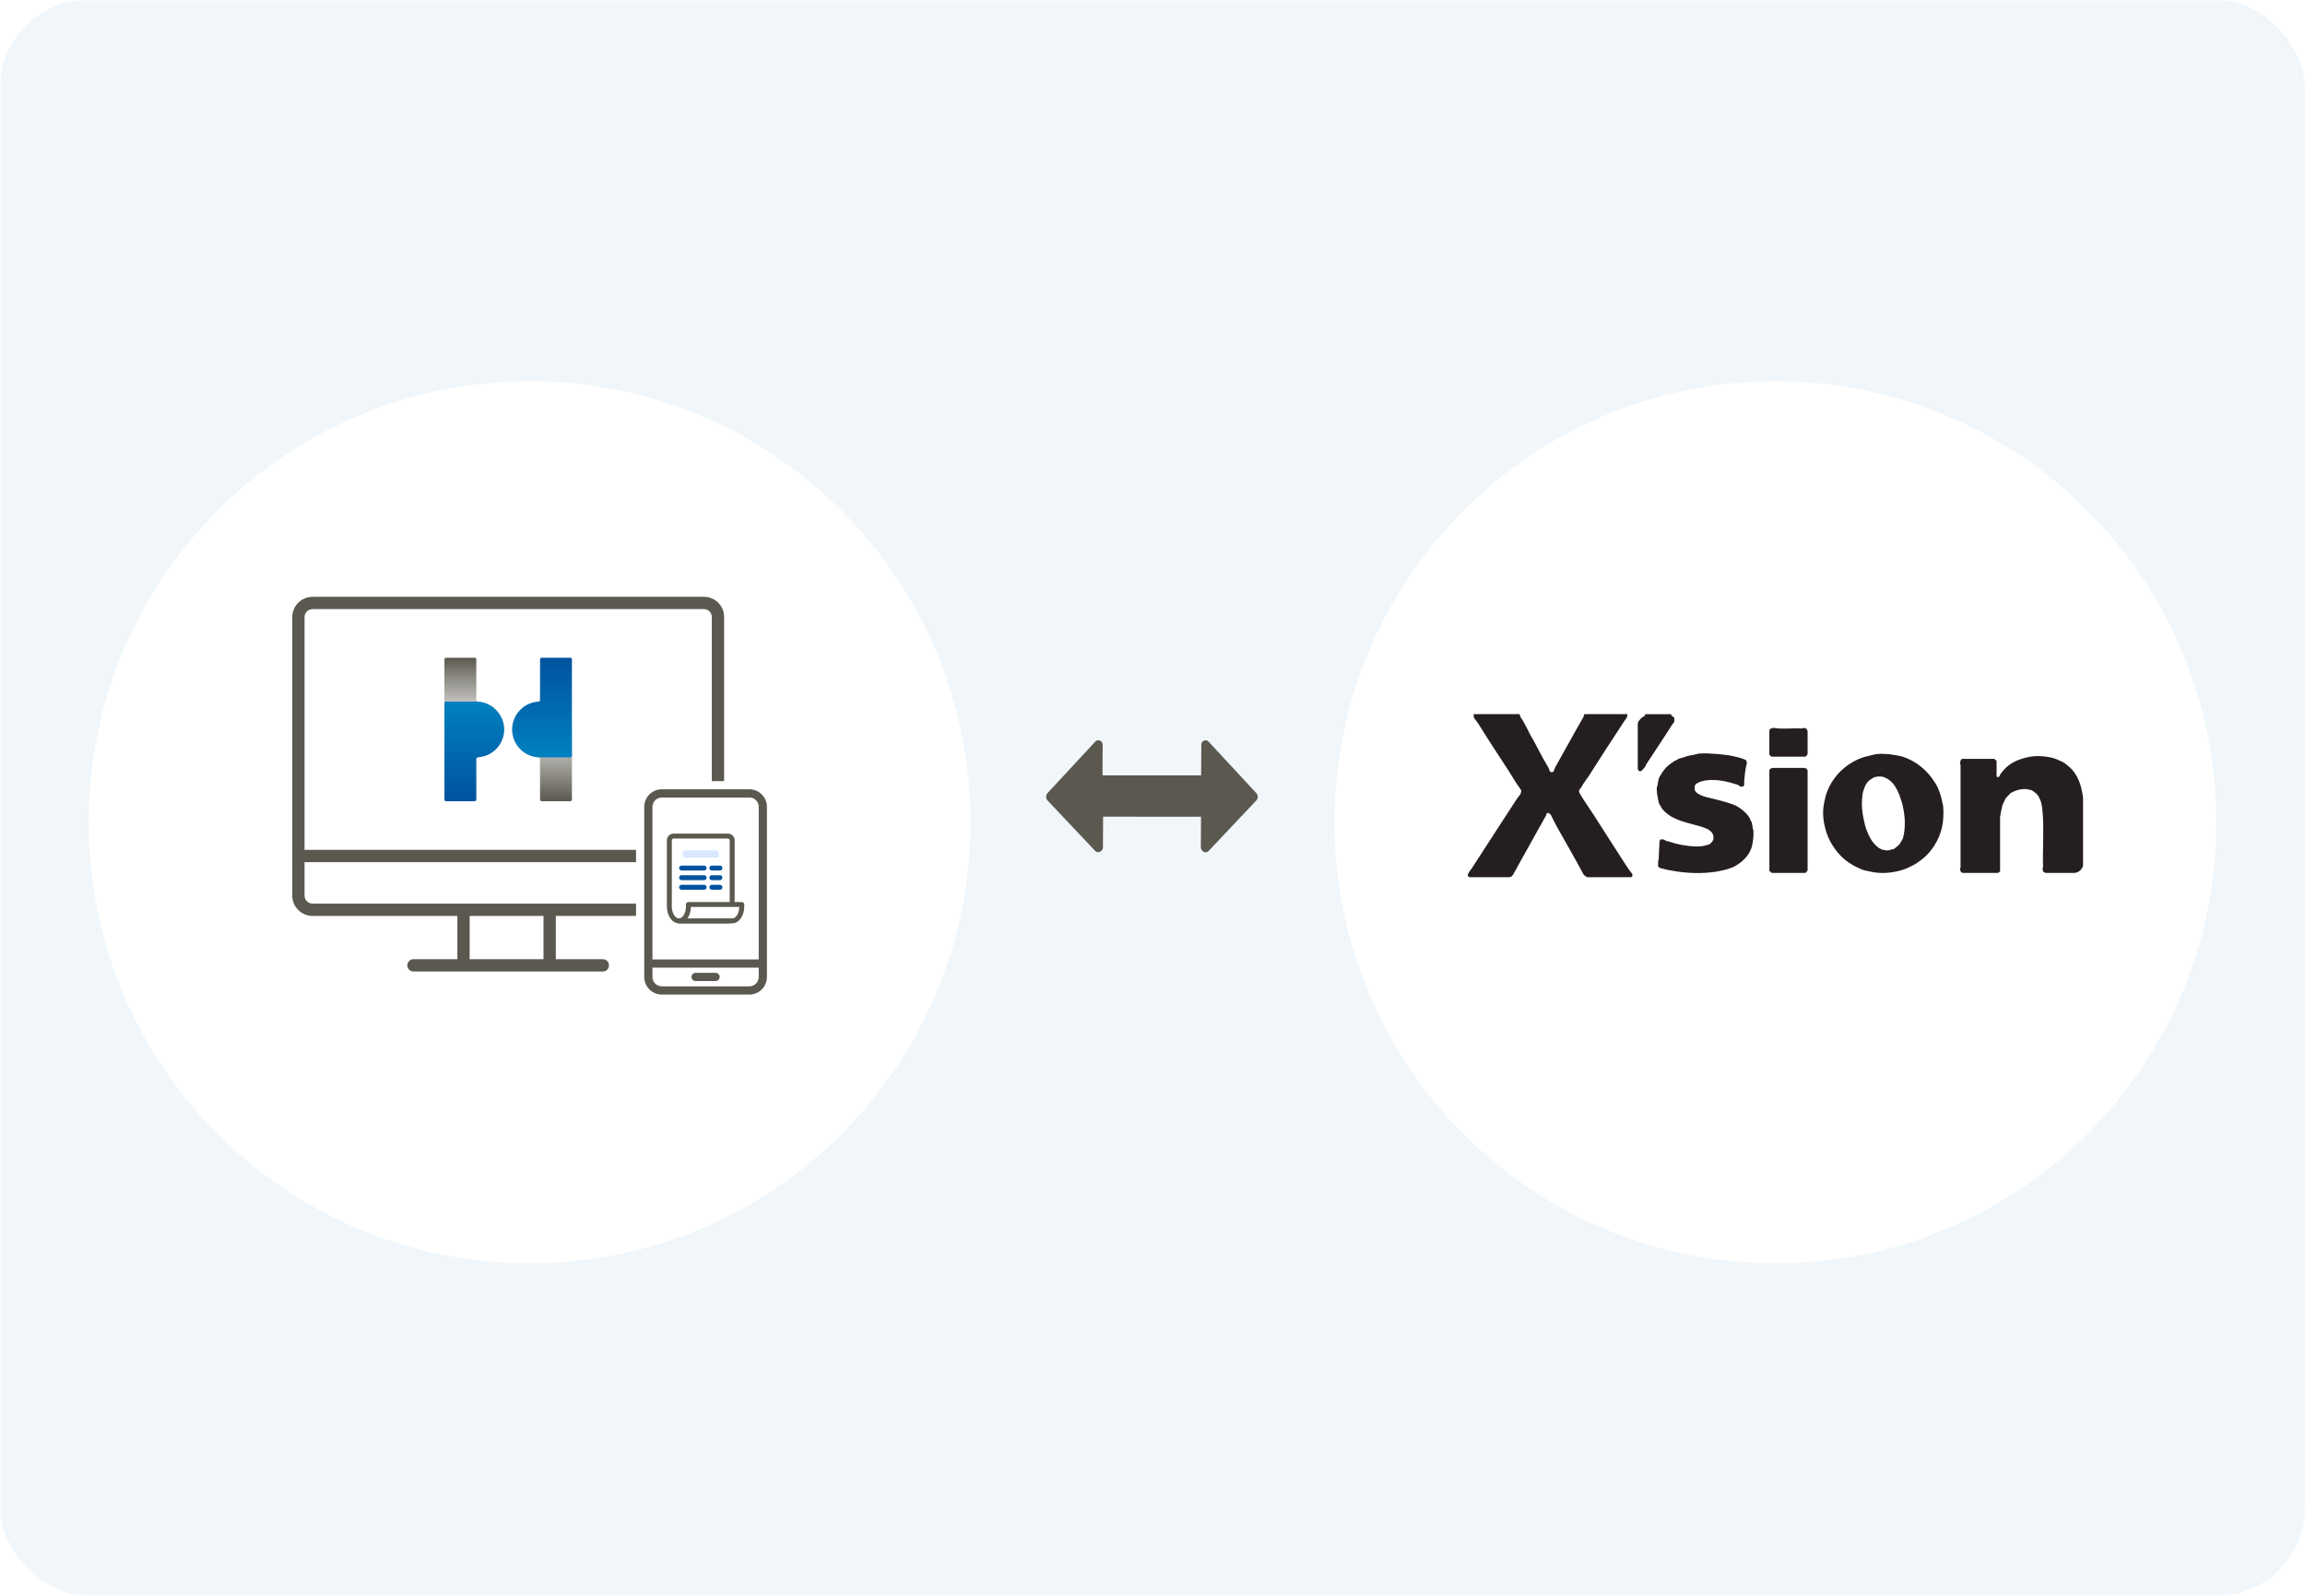 
<svg width="520" height="360" viewBox="0 0 520 360" fill="none" xmlns="http://www.w3.org/2000/svg">
<mask id="mask0_2798_3660" style="mask-type:alpha" maskUnits="userSpaceOnUse" x="0" y="0" width="520" height="360">
<rect width="520" height="360" fill="#D9D9D9"/>
</mask>
<g mask="url(#mask0_2798_3660)">
<rect width="520" height="360" rx="20" fill="#F0F6FA"/>
<rect width="520" height="360" rx="20" fill="#F0F6FA"/>
<path d="M236.286 178.949L247.009 167.397C247.095 167.28 247.206 167.184 247.332 167.116C247.459 167.047 247.6 167.008 247.745 167.001C248.019 167.007 248.281 167.112 248.483 167.299C248.671 167.515 248.771 167.795 248.759 168.082L248.715 174.913L270.969 174.911L271.013 168.081C270.999 167.791 271.097 167.508 271.287 167.289C271.49 167.106 271.753 167.003 272.026 167C272.169 167.012 272.308 167.056 272.433 167.127C272.558 167.2 272.665 167.299 272.748 167.417L283.46 178.964C283.64 179.185 283.738 179.461 283.739 179.745C283.74 180.03 283.644 180.306 283.467 180.529L272.645 191.985C272.549 192.083 272.434 192.161 272.307 192.211C272.179 192.26 272.042 192.281 271.906 192.273C271.621 192.233 271.362 192.083 271.184 191.856C270.995 191.64 270.897 191.36 270.909 191.073L270.947 184.252L248.86 184.233L248.817 191.064C248.83 191.35 248.733 191.629 248.547 191.846C248.359 192.067 248.092 192.206 247.803 192.235C247.666 192.239 247.53 192.216 247.402 192.168C247.274 192.118 247.157 192.044 247.059 191.948L236.248 180.501C236.081 180.275 235.993 180 236 179.719C236.007 179.437 236.108 179.167 236.286 178.949Z" fill="#5B584F"/>
<g filter="url(#filter0_d_2798_3660)">
<path d="M119.47 80C174.406 80 218.94 124.548 218.94 179.5C218.94 234.452 174.406 279 119.47 279C64.534 279 20 234.452 20 179.5C20 124.548 64.534 80 119.47 80Z" fill="white"/>
</g>
<g filter="url(#filter1_d_2798_3660)">
<path d="M400.53 80C455.466 80 500 124.548 500 179.5C500 234.452 455.466 279 400.53 279C345.595 279 301.061 234.452 301.061 179.5C301.061 124.548 345.595 80 400.53 80Z" fill="white"/>
</g>
<path d="M342.812 161.109L343.009 161.743C343.63 162.603 344.093 163.583 344.58 164.483C344.931 165.132 345.286 165.95 345.659 166.537C346.146 167.306 346.518 168.1 346.932 168.887C347.719 170.377 348.525 171.868 349.381 173.29C349.474 173.442 349.485 173.724 349.577 173.877C349.85 174.328 350.289 174.331 350.557 173.877C350.671 173.683 350.712 173.337 350.851 173.093C353.01 169.318 355.015 165.553 357.221 161.743L357.418 161.109H367.122C367.122 161.315 367.143 161.492 367.074 161.696C366.953 162.048 366.55 162.495 366.339 162.821C363.649 166.944 360.964 171.022 358.302 175.246C357.656 176.082 357.091 176.968 356.539 177.889C356.483 177.979 356.27 178.166 356.245 178.279C356.16 178.676 356.349 178.938 356.539 179.259C357.491 180.857 358.626 182.434 359.675 184.052C362.006 187.655 364.277 191.305 366.633 194.912C367.094 195.619 367.554 196.34 368.102 196.965L368.298 197.355L368.202 197.796L367.957 197.893H358.057C357.736 197.717 357.467 197.555 357.225 197.258C355.38 193.77 353.379 190.343 351.444 186.886C350.957 186.016 350.457 185.091 350.071 184.242C350.03 184.153 349.905 183.897 349.875 183.852C349.774 183.704 349.55 183.563 349.433 183.41C348.994 183.331 348.815 183.542 348.794 183.949C346.748 187.613 344.648 191.347 342.619 195.004C342.254 195.664 341.944 196.323 341.54 196.962C341.491 197.037 341.388 197.293 341.343 197.352C341.291 197.42 340.933 197.782 340.901 197.792C340.805 197.82 340.687 197.745 340.609 197.89H331.491L331.15 197.644C331.094 197.282 331.178 197.145 331.347 196.861C331.536 196.541 331.815 196.212 332.032 195.881C335.337 190.858 338.573 185.737 341.933 180.618C342.254 180.132 342.633 179.601 343.012 179.152C343.078 179.029 343.078 178.872 343.109 178.763C343.134 178.676 343.261 178.614 343.205 178.373C343.092 178.218 343.012 178.045 342.913 177.882C342.657 177.468 342.306 177.034 342.029 176.609C341.443 175.708 340.849 174.677 340.266 173.772C338.014 170.295 335.765 166.934 333.598 163.407C333.299 162.92 332.854 162.42 332.519 161.94L332.422 161.109H342.812Z" fill="#251E1E"/>
<path d="M377.017 161.109C376.962 161.581 377.515 161.623 377.704 161.94C377.666 162.203 377.759 162.582 377.704 162.821C377.67 162.972 377.325 163.327 377.214 163.503C375.327 166.502 373.285 169.508 371.333 172.507C371.308 172.544 371.249 172.731 371.235 172.799L371.039 173.093C370.694 173.414 370.515 173.921 370.012 174.021C369.921 173.877 369.622 173.959 369.57 173.776C369.542 173.68 369.618 173.562 369.473 173.483V163.214C369.639 163.124 369.535 162.955 369.57 162.824C369.594 162.73 369.97 162.351 370.059 162.237C370.452 161.73 370.415 161.905 370.891 161.602C371.056 161.499 371.181 161.322 371.136 161.112H377.017V161.109Z" fill="#251E1E"/>
<path d="M458.81 170.6C460.103 170.497 461.569 170.642 462.728 170.894C463.563 171.077 464.273 171.407 465.081 171.774C465.73 172.067 466.208 172.481 466.747 172.947C468.889 174.796 469.565 177.315 469.93 179.941V195.304L469.734 195.794C469.518 196.028 469.375 196.318 469.097 196.529C469.076 196.543 469.02 196.512 468.999 196.529C468.9 196.598 468.731 196.788 468.606 196.822C468.475 196.856 468.307 196.753 468.213 196.919H461.452C461.334 196.802 460.972 196.785 460.913 196.578C460.896 196.515 460.931 196.439 460.913 196.381C460.9 196.339 460.821 196.318 460.817 196.284C460.783 196.094 460.783 195.714 460.913 195.601C460.776 191.553 461.145 187.34 460.817 183.372C460.745 182.509 460.71 182.019 460.524 181.219C460.403 180.707 460.241 180.401 460.034 179.945C459.827 179.489 459.413 178.996 459.006 178.723C458.785 178.575 458.447 178.316 458.223 178.234C458.009 178.154 457.75 178.175 457.536 178.136C457.499 178.13 457.475 178.044 457.44 178.04C456.123 177.878 454.821 178.241 453.715 178.824C453.521 178.951 452.427 180.11 452.39 180.242C452.241 180.756 451.813 181.276 451.703 181.809C451.527 182.667 451.31 183.492 451.213 184.352V196.581L450.772 196.922H442.735C442.645 196.829 442.335 196.715 442.293 196.581C442.276 196.519 442.31 196.442 442.293 196.384C442.279 196.343 442.199 196.322 442.196 196.287C442.164 196.115 442.161 195.801 442.293 195.701V172.509C442.158 172.405 442.168 172.102 442.196 171.922C442.203 171.888 442.286 171.863 442.293 171.825C442.314 171.74 442.269 171.615 442.293 171.532C442.314 171.463 442.575 171.287 442.634 171.191H449.885L450.424 171.632V175.155C450.637 175.431 450.944 175.315 451.11 175.059C451.138 175.017 451.183 174.807 451.207 174.765C451.7 174.016 452.321 173.344 453.021 172.761C453.473 172.38 454.459 171.801 454.98 171.587C456.13 171.111 457.616 170.704 458.803 170.607L458.81 170.6Z" fill="#251E1E"/>
<path d="M423.427 170.111C424.244 170.012 425.904 170.074 426.663 170.209C427.632 170.381 428.57 170.461 429.506 170.795C432.102 171.726 434.214 173.356 435.829 175.54C436.308 176.189 436.904 177.072 437.202 177.789C437.646 178.866 437.985 179.905 438.181 181.019C438.218 181.233 438.361 181.703 438.378 181.9C438.491 183.284 438.432 185.04 438.181 186.302C437.536 189.529 435.58 192.638 432.741 194.474C432.147 194.963 431.53 195.208 430.878 195.55C429.991 196.016 429.029 196.316 428.133 196.53C426.173 196.996 423.958 197.099 421.957 196.627C421.502 196.519 421.04 196.451 420.584 196.333C420.067 196.202 419.018 195.712 418.525 195.454C416.304 194.284 414.802 192.862 413.478 190.805C413.012 190.081 412.719 189.55 412.399 188.753C412.208 188.276 412.05 187.879 411.909 187.383C411.329 185.378 411.063 183.307 411.515 181.12C411.636 180.54 411.747 180.012 411.909 179.456C413.081 175.388 416.476 172.071 420.484 170.799L421.267 170.602C421.895 170.447 422.799 170.191 423.424 170.111H423.427ZM423.33 175.199C423.292 175.206 423.271 175.288 423.234 175.295C423.144 175.315 423.02 175.274 422.941 175.295C422.81 175.329 422.41 175.595 422.253 175.685C421.077 176.375 420.746 177.209 420.343 178.473C420.198 178.929 420.209 179.063 420.146 179.55C419.847 181.903 420.209 183.987 420.733 186.105C420.912 186.831 421.195 187.6 421.516 188.259C421.64 188.514 421.764 188.763 421.909 189.042C422.371 189.926 423.231 190.937 424.113 191.44C424.237 191.51 424.717 191.717 424.8 191.734C424.914 191.758 425.072 191.713 425.194 191.734C425.231 191.741 425.255 191.827 425.29 191.83C425.486 191.854 425.876 191.854 426.073 191.83C426.107 191.827 426.135 191.741 426.17 191.734C426.29 191.713 426.449 191.758 426.563 191.734C426.6 191.727 426.621 191.644 426.659 191.637C426.824 191.595 427.07 191.588 427.245 191.541C427.291 191.527 427.642 191.219 427.736 191.151C428.509 190.578 428.611 190.34 429.06 189.536C429.112 189.442 429.25 189.259 429.257 189.242C430.029 186.631 429.763 183.594 429.06 181.023C428.984 180.739 428.846 180.422 428.766 180.144C428.598 179.556 428.373 178.936 428.081 178.383C427.787 177.831 427.48 177.265 427.101 176.816C426.604 176.229 425.893 175.653 425.19 175.399C425.149 175.385 425.128 175.312 425.093 175.302C425.01 175.281 424.889 175.322 424.8 175.302C424.762 175.295 424.738 175.209 424.703 175.206C424.43 175.164 423.603 175.164 423.33 175.206V175.199Z" fill="#251E1E"/>
<path d="M383.245 170.009C384.572 169.888 386.19 170.002 387.46 170.105C388.833 170.22 390.199 170.365 391.479 170.692C392.127 170.859 392.886 171.031 393.438 171.279C393.587 171.345 393.928 171.456 393.977 171.621C393.994 171.682 393.96 171.759 393.977 171.818C393.991 171.858 394.069 171.879 394.073 171.914C394.09 172.004 394.09 172.218 394.073 172.304C394.073 172.321 394.004 172.476 393.977 172.598C393.728 173.602 393.573 175.061 393.487 176.121C393.448 176.586 393.624 177.097 393.241 177.442C393.062 177.417 392.818 177.476 392.655 177.442C392.51 177.411 392.124 177.066 392.068 177.052C391.527 176.897 390.969 176.724 390.403 176.562C388.412 175.996 385.308 175.583 383.345 176.465C383.156 176.552 382.9 176.652 382.759 176.759C382.682 176.814 382.455 177.035 382.416 177.1C382.403 177.121 382.43 177.17 382.416 177.196C382.396 177.238 382.327 177.259 382.32 177.294C382.289 177.424 382.296 178.032 382.32 178.173C382.327 178.208 382.406 178.232 382.416 178.27C382.434 178.329 382.399 178.404 382.416 178.467C382.423 178.498 382.789 178.85 382.858 178.909C382.959 178.991 383.224 179.13 383.349 179.202C383.793 179.464 384.304 179.657 384.818 179.788C385.973 180.085 387.208 180.357 388.346 180.669C388.888 180.817 389.474 181.006 390.013 181.158C390.424 181.276 391.421 181.642 391.776 181.842C392.928 182.497 394.308 183.605 394.863 184.827C394.887 184.881 394.839 184.968 394.863 185.023C394.915 185.14 395.15 185.386 395.157 185.413C395.26 185.765 395.291 186.051 395.353 186.393C395.394 186.618 395.418 186.814 395.449 187.076C395.453 187.114 395.543 187.138 395.546 187.173C395.66 188.411 395.508 189.699 395.253 190.792C394.722 193.056 392.959 194.588 390.989 195.638C390.817 195.575 390.755 195.713 390.696 195.734C385.881 197.525 379.457 197.155 374.524 195.831C374.435 195.737 374.12 195.624 374.083 195.489C374.027 195.289 374.069 194.398 374.083 194.118C374.083 194.085 374.179 194.057 374.179 194.022C374.252 192.587 374.293 191.238 374.376 189.816C374.517 189.727 374.441 189.422 374.621 189.375C374.706 189.351 375.211 189.354 375.307 189.375C375.445 189.405 375.825 189.702 375.994 189.765C376.049 189.784 376.128 189.744 376.19 189.765C377.297 190.134 378.463 190.447 379.62 190.644C381.189 190.91 383.138 191.148 384.715 190.741C385.059 190.651 385.373 190.541 385.694 190.447C385.738 190.433 386.281 189.885 386.332 189.812C386.345 189.791 386.319 189.74 386.332 189.716C386.37 189.654 386.521 189.454 386.528 189.422C386.559 189.278 386.556 188.601 386.528 188.442C386.521 188.408 386.443 188.384 386.432 188.346C386.415 188.287 386.45 188.211 386.432 188.15C386.418 188.104 386.281 188.021 386.236 187.953C386.218 187.929 386.249 187.877 386.236 187.856C386.015 187.553 385.646 187.401 385.404 187.121C384.908 186.935 384.445 186.703 383.935 186.534C383.493 186.386 383.01 186.272 382.562 186.145C379.764 185.347 376.68 184.806 374.769 182.183C374.776 181.913 374.317 181.434 374.28 181.304C374.148 180.855 374.083 180.399 373.986 179.933C373.827 179.177 373.7 178.35 373.789 177.487C373.793 177.452 373.883 177.424 373.886 177.39C373.989 176.697 374.09 176.086 374.28 175.433C374.287 175.416 374.417 175.254 374.476 175.141C374.91 174.284 375.552 173.381 376.29 172.742C376.425 172.625 377.67 171.693 377.76 171.665C378.246 171.527 378.609 171.169 378.936 171.078C379.206 171.007 379.439 170.996 379.719 170.882C380.716 170.481 381.433 170.403 382.465 170.199C382.644 170.164 383.086 170.02 383.248 170.002L383.245 170.009Z" fill="#251E1E"/>
<path d="M399.804 173.242H407.156C407.235 173.39 407.353 173.31 407.449 173.338C407.587 173.376 407.697 173.691 407.791 173.78V196.382L407.349 196.921H399.705L399.166 196.479V173.684C399.263 173.622 399.439 173.363 399.508 173.342C399.604 173.314 399.721 173.39 399.801 173.246L399.804 173.242Z" fill="#251E1E"/>
<path d="M399.802 164.238C399.913 164.217 400.178 164.221 400.292 164.238C402.269 164.531 404.507 164.224 406.564 164.334C406.816 164.096 407.167 164.31 407.446 164.334L407.789 164.872V170.156L407.347 170.694H399.602L399.16 170.252V164.773C399.254 164.682 399.367 164.372 399.503 164.331C399.564 164.313 399.64 164.348 399.699 164.331C399.74 164.317 399.76 164.238 399.795 164.235L399.802 164.238Z" fill="#251E1E"/>
<path d="M121.832 171.215C121.832 171.014 121.667 170.858 121.468 170.845C118.162 170.656 115.541 167.918 115.541 164.562C115.541 161.206 118.358 158.27 121.832 158.27H128.663C128.862 158.27 129.024 158.432 129.024 158.63V180.387C129.024 180.585 128.862 180.747 128.663 180.747H122.192C121.994 180.747 121.832 180.585 121.832 180.387V171.215Z" fill="url(#paint0_linear_2798_3660)"/>
<path d="M107.454 157.912C107.454 158.114 107.619 158.269 107.817 158.282C111.123 158.471 113.744 161.209 113.744 164.565C113.744 168.04 110.927 170.858 107.454 170.858H100.622C100.424 170.858 100.262 170.696 100.262 170.497V148.743C100.262 148.545 100.424 148.383 100.622 148.383H107.093C107.292 148.383 107.454 148.545 107.454 148.743V157.912Z" fill="url(#paint1_linear_2798_3660)"/>
<path d="M107.454 171.215C107.454 171.014 107.619 170.858 107.817 170.845C111.123 170.656 113.744 167.918 113.744 164.562C113.744 161.206 110.927 158.27 107.454 158.27H100.622C100.424 158.27 100.262 158.432 100.262 158.63V180.387C100.262 180.585 100.424 180.747 100.622 180.747H107.093C107.292 180.747 107.454 180.585 107.454 180.387V171.215Z" fill="url(#paint2_linear_2798_3660)"/>
<path d="M121.832 157.912C121.832 158.114 121.667 158.269 121.468 158.282C118.162 158.471 115.541 161.209 115.541 164.565C115.541 168.04 118.358 170.858 121.832 170.858H128.663C128.862 170.858 129.024 170.696 129.024 170.497V148.743C129.021 148.545 128.862 148.383 128.663 148.383H122.192C121.994 148.383 121.832 148.545 121.832 148.743V157.912Z" fill="url(#paint3_linear_2798_3660)"/>
<path d="M143.491 203.848H70.502C70.017 203.843 69.561 203.649 69.222 203.302C68.882 202.955 68.697 202.496 68.702 201.996V139.211C68.707 138.725 68.901 138.27 69.248 137.929C69.59 137.593 70.041 137.41 70.534 137.41H70.553L158.865 137.41C159.838 137.436 160.609 138.25 160.581 139.262L160.582 176.212L163.358 176.212L163.356 139.299C163.424 136.794 161.443 134.702 158.937 134.634L70.568 134.633C69.346 134.643 68.181 135.087 67.305 135.946C66.428 136.806 65.939 137.955 65.926 139.262V201.982C65.913 203.209 66.38 204.368 67.239 205.245C68.098 206.122 69.247 206.612 70.46 206.624L143.491 206.624V203.848Z" fill="#5B584F"/>
<path d="M125.389 205.234H122.613V217.773H125.389V205.234Z" fill="#5B584F"/>
<path d="M105.956 205.234H103.18V217.773H105.956V205.234Z" fill="#5B584F"/>
<path d="M136.003 219.163H93.282C92.516 219.163 91.894 218.542 91.894 217.775C91.894 217.008 92.516 216.387 93.282 216.387H136.003C136.769 216.387 137.391 217.008 137.391 217.775C137.391 218.542 136.769 219.163 136.003 219.163Z" fill="#5B584F"/>
<path d="M143.492 191.719H67.314V194.495H143.492V191.719Z" fill="#5B584F"/>
<path d="M149.269 224.366C147.095 224.332 145.376 222.612 145.342 220.452V181.991C145.376 179.816 147.095 178.096 149.254 178.062H169.09C171.247 178.068 173.008 179.83 173.015 181.988V220.437C172.981 222.612 171.262 224.332 169.101 224.366H149.269ZM149.269 179.914C148.129 179.932 147.21 180.851 147.192 182.006V220.437C147.21 221.577 148.129 222.497 149.283 222.515H169.087C170.227 222.497 171.146 221.577 171.164 220.422V181.991C171.161 180.851 170.229 179.918 169.087 179.914H149.269Z" fill="#5B584F"/>
<path d="M161.436 221.316H156.921C156.41 221.316 155.996 220.902 155.996 220.39C155.996 219.879 156.41 219.465 156.921 219.465H161.436C161.947 219.465 162.361 219.879 162.361 220.39C162.361 220.902 161.947 221.316 161.436 221.316Z" fill="#5B584F"/>
<path d="M172.09 216.445H146.268V218.296H172.09V216.445Z" fill="#5B584F"/>
<path d="M151.949 188.617C151.427 188.617 151.004 189.041 151.004 189.563V204.472C151.004 206.278 151.969 207.742 153.159 207.742H164.389C164.824 207.742 165.177 207.389 165.177 206.954V189.563C165.177 189.041 164.753 188.617 164.231 188.617H151.949Z" fill="white"/>
<path d="M164.389 208.298H153.159C151.639 208.298 150.449 206.618 150.449 204.473V189.564C150.449 188.736 151.122 188.062 151.949 188.062H164.231C165.059 188.062 165.731 188.736 165.731 189.564V206.955C165.731 207.695 165.129 208.298 164.389 208.298ZM151.949 189.173C151.734 189.173 151.559 189.348 151.559 189.564V204.473C151.559 205.944 152.292 207.187 153.159 207.187H164.389C164.517 207.187 164.622 207.083 164.622 206.955V189.564C164.622 189.348 164.446 189.173 164.231 189.173H151.949Z" fill="#5B584F"/>
<path d="M161.703 191.832H154.477C154.216 191.832 154.004 192.044 154.004 192.305V193.012C154.004 193.273 154.216 193.485 154.477 193.485H161.703C161.964 193.485 162.176 193.273 162.176 193.012V192.305C162.176 192.044 161.964 191.832 161.703 191.832Z" fill="#D9E8FF"/>
<path d="M158.851 196.384H153.762C153.456 196.384 153.207 196.136 153.207 195.829C153.207 195.522 153.456 195.273 153.762 195.273H158.851C159.157 195.273 159.406 195.522 159.406 195.829C159.406 196.136 159.157 196.384 158.851 196.384Z" fill="#00529F"/>
<path d="M162.417 196.384H160.582C160.276 196.384 160.027 196.136 160.027 195.829C160.027 195.522 160.276 195.273 160.582 195.273H162.417C162.723 195.273 162.971 195.522 162.971 195.829C162.971 196.136 162.723 196.384 162.417 196.384Z" fill="#00529F"/>
<path d="M158.851 198.552H153.762C153.456 198.552 153.207 198.304 153.207 197.997C153.207 197.69 153.456 197.441 153.762 197.441H158.851C159.157 197.441 159.406 197.69 159.406 197.997C159.406 198.304 159.157 198.552 158.851 198.552Z" fill="#00529F"/>
<path d="M162.417 198.552H160.582C160.276 198.552 160.027 198.304 160.027 197.997C160.027 197.69 160.276 197.441 160.582 197.441H162.417C162.723 197.441 162.971 197.69 162.971 197.997C162.971 198.304 162.723 198.552 162.417 198.552Z" fill="#00529F"/>
<path d="M158.851 200.72H153.762C153.456 200.72 153.207 200.472 153.207 200.165C153.207 199.858 153.456 199.609 153.762 199.609H158.851C159.157 199.609 159.406 199.858 159.406 200.165C159.406 200.472 159.157 200.72 158.851 200.72Z" fill="#00529F"/>
<path d="M162.417 200.72H160.582C160.276 200.72 160.027 200.472 160.027 200.165C160.027 199.858 160.276 199.609 160.582 199.609H162.417C162.723 199.609 162.971 199.858 162.971 200.165C162.971 200.472 162.723 200.72 162.417 200.72Z" fill="#00529F"/>
<path d="M167.33 204.051H155.294C155.305 204.189 155.313 204.329 155.313 204.472C155.313 206.278 154.349 207.742 153.158 207.742H165.195C166.385 207.742 167.35 206.278 167.35 204.472V204.051H167.33Z" fill="white"/>
<path d="M165.194 208.298H153.158C152.852 208.298 152.604 208.049 152.604 207.742C152.604 207.435 152.852 207.187 153.158 207.187C154.026 207.187 154.759 205.944 154.759 204.473C154.759 204.345 154.751 204.221 154.741 204.099C154.727 203.944 154.779 203.79 154.885 203.676C154.99 203.561 155.138 203.496 155.294 203.496H167.35C167.656 203.496 167.904 203.745 167.904 204.052V204.473C167.904 206.617 166.714 208.298 165.194 208.298ZM155.085 207.187H165.194C166.035 207.187 166.75 206.019 166.792 204.607H155.867C155.843 205.623 155.551 206.528 155.085 207.187Z" fill="#5B584F"/>
</g>
<defs>
<filter id="filter0_d_2798_3660" x="-14" y="52" width="266.939" height="267" filterUnits="userSpaceOnUse" color-interpolation-filters="sRGB">
<feFlood flood-opacity="0" result="BackgroundImageFix"/>
<feColorMatrix in="SourceAlpha" type="matrix" values="0 0 0 0 0 0 0 0 0 0 0 0 0 0 0 0 0 0 127 0" result="hardAlpha"/>
<feOffset dy="6"/>
<feGaussianBlur stdDeviation="17"/>
<feComposite in2="hardAlpha" operator="out"/>
<feColorMatrix type="matrix" values="0 0 0 0 0 0 0 0 0 0 0 0 0 0 0 0 0 0 0.1 0"/>
<feBlend mode="normal" in2="BackgroundImageFix" result="effect1_dropShadow_2798_3660"/>
<feBlend mode="normal" in="SourceGraphic" in2="effect1_dropShadow_2798_3660" result="shape"/>
</filter>
<filter id="filter1_d_2798_3660" x="267.061" y="52" width="266.939" height="267" filterUnits="userSpaceOnUse" color-interpolation-filters="sRGB">
<feFlood flood-opacity="0" result="BackgroundImageFix"/>
<feColorMatrix in="SourceAlpha" type="matrix" values="0 0 0 0 0 0 0 0 0 0 0 0 0 0 0 0 0 0 127 0" result="hardAlpha"/>
<feOffset dy="6"/>
<feGaussianBlur stdDeviation="17"/>
<feComposite in2="hardAlpha" operator="out"/>
<feColorMatrix type="matrix" values="0 0 0 0 0 0 0 0 0 0 0 0 0 0 0 0 0 0 0.1 0"/>
<feBlend mode="normal" in2="BackgroundImageFix" result="effect1_dropShadow_2798_3660"/>
<feBlend mode="normal" in="SourceGraphic" in2="effect1_dropShadow_2798_3660" result="shape"/>
</filter>
<linearGradient id="paint0_linear_2798_3660" x1="122.282" y1="180.747" x2="122.282" y2="158.269" gradientUnits="userSpaceOnUse">
<stop stop-color="#5B584F"/>
<stop offset="0.85" stop-color="white"/>
</linearGradient>
<linearGradient id="paint1_linear_2798_3660" x1="107.003" y1="170.857" x2="107.003" y2="148.383" gradientUnits="userSpaceOnUse">
<stop offset="0.15" stop-color="white"/>
<stop offset="0.24" stop-color="#F6F6F6"/>
<stop offset="0.4" stop-color="#DFDFDD"/>
<stop offset="0.59" stop-color="#BAB9B5"/>
<stop offset="0.82" stop-color="#88857F"/>
<stop offset="1" stop-color="#5B584F"/>
</linearGradient>
<linearGradient id="paint2_linear_2798_3660" x1="107.003" y1="180.747" x2="107.003" y2="158.269" gradientUnits="userSpaceOnUse">
<stop stop-color="#00529F"/>
<stop offset="1" stop-color="#0081C0"/>
</linearGradient>
<linearGradient id="paint3_linear_2798_3660" x1="122.282" y1="170.857" x2="122.282" y2="148.383" gradientUnits="userSpaceOnUse">
<stop stop-color="#0081C0"/>
<stop offset="1" stop-color="#00529F"/>
</linearGradient>
</defs>
</svg>
